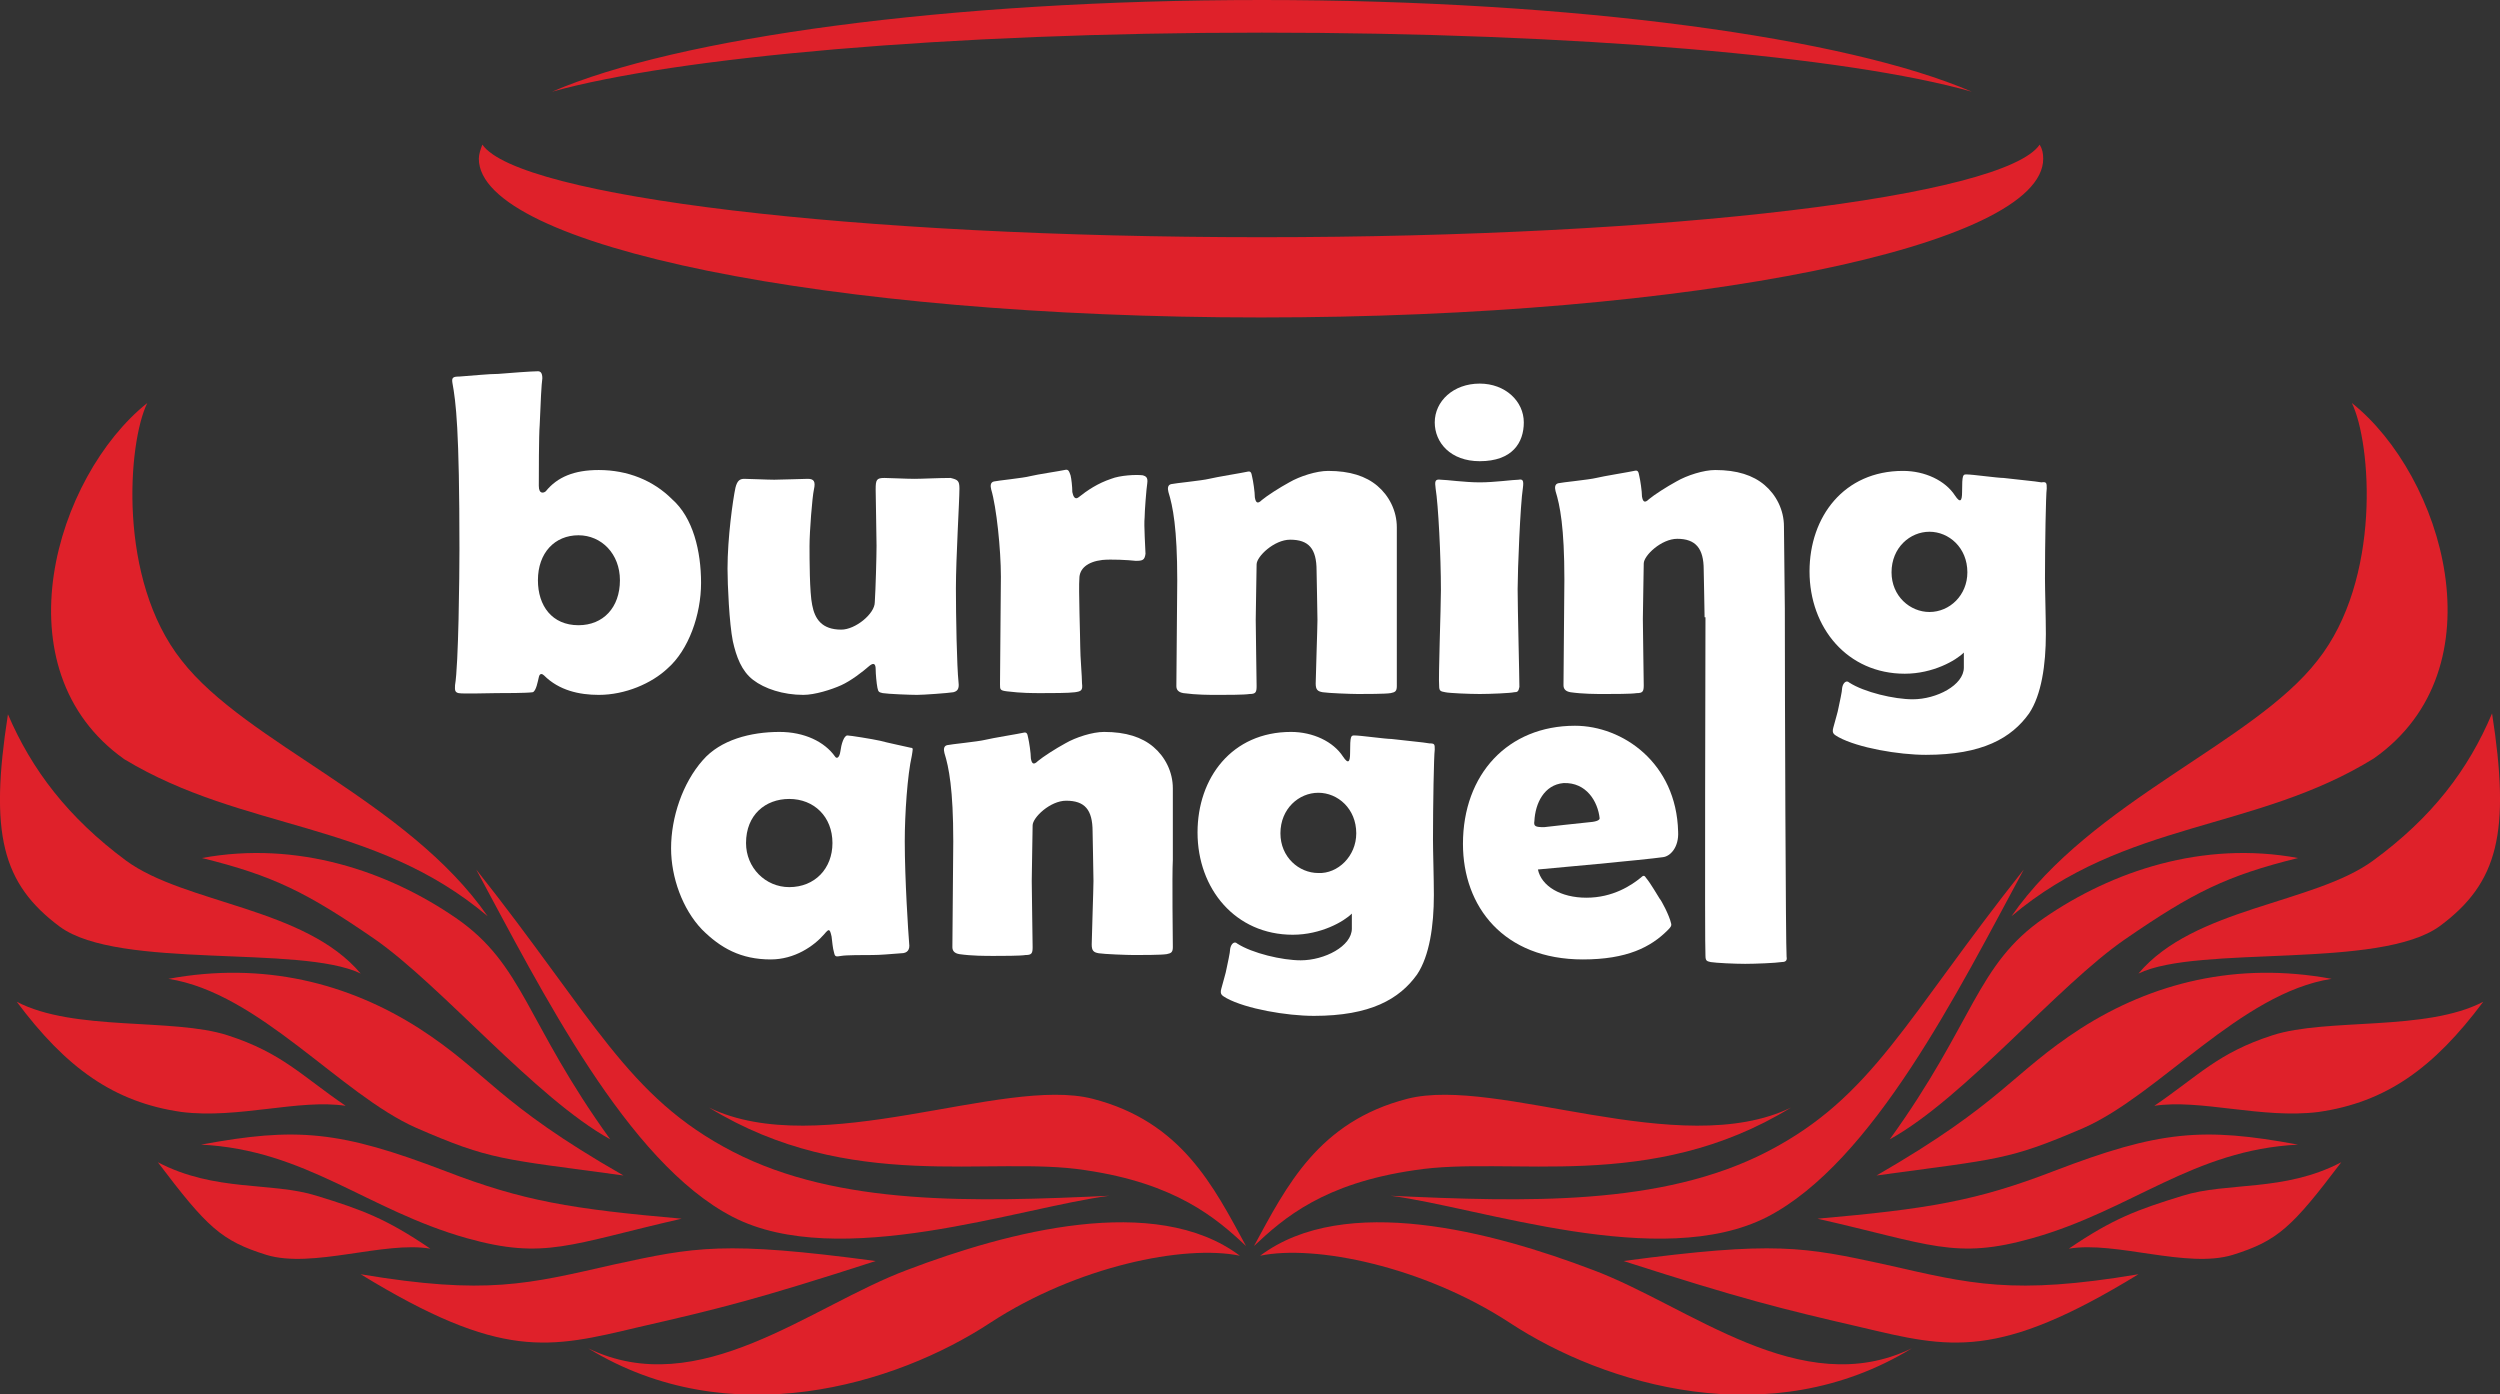 <?xml version="1.0" encoding="utf-8"?>
<!-- Generator: Adobe Illustrator 21.0.0, SVG Export Plug-In . SVG Version: 6.00 Build 0)  -->
<svg version="1.1" id="Layer_1" xmlns="http://www.w3.org/2000/svg" xmlns:xlink="http://www.w3.org/1999/xlink" x="0px" y="0px"
	 viewBox="0 0 283.5 158.1" style="enable-background:new 0 0 283.5 158.1;" xml:space="preserve">
<rect x="0" y="0" width="283.5" height="158.1" fill="#333333" stroke="none"/>
<style type="text/css">
	.st0{clip-path:url(#SVGID_2_);fill:#FFFFFF;}
	.st1{clip-path:url(#SVGID_2_);fill-rule:evenodd;clip-rule:evenodd;fill:#DF212A;}
</style>
<g>
	<defs>
		<rect id="SVGID_1_" width="283.5" height="158.1"/>
	</defs>
	<clipPath id="SVGID_2_">
		<use xlink:href="#SVGID_1_"  style="overflow:visible;"/>
	</clipPath>
	<path class="st0" d="M103.4,85.7c-0.5,2.2-0.8,6.6-0.8,9.7c0,4.3,0.4,10.4,0.5,11.6c0.1,0.7-0.2,1.1-0.9,1.1
		c-1.4,0.1-2.3,0.2-3.3,0.2c-0.9,0-3,0-3.5,0.1c-0.6,0.1-0.7,0.1-0.8-0.3c-0.2-0.7-0.2-1.2-0.3-1.9c-0.2-0.9-0.3-0.9-0.8-0.3
		c-1.2,1.4-3.4,2.9-6.1,2.9c-3.4,0-5.7-1.3-7.8-3.4c-2.2-2.3-3.5-5.9-3.5-9.2c0-3.5,1.3-7.4,3.6-10c2-2.3,5.4-3.2,8.7-3.2
		c2.8,0,5.1,1.1,6.3,2.8c0.2,0.3,0.5,0.1,0.6-0.6c0.1-0.8,0.4-1.8,0.8-1.8c0.3,0,2.8,0.4,3.7,0.6c0.7,0.2,3.1,0.7,3.5,0.8
		C103.6,84.8,103.5,85,103.4,85.7 M94.4,95.6c0-3-2.1-5-4.9-5c-2.7,0-4.9,1.8-4.9,5c0,2.8,2.2,5,4.9,5
		C92.4,100.6,94.4,98.5,94.4,95.6"/>
	<path class="st0" d="M133,107.4c0,0.6-0.2,0.7-0.7,0.8c-0.6,0.1-2.9,0.1-3.7,0.1c-0.8,0-3.4-0.1-4-0.2c-0.6-0.1-0.8-0.3-0.8-1
		c0-0.7,0.2-6.3,0.2-7.2c0-1-0.1-5.1-0.1-5.6c0-2.5-0.9-3.5-3-3.5c-1.8,0-3.8,1.9-3.8,2.8c0,0.8-0.1,5.2-0.1,6.3
		c0,1.1,0.1,6.8,0.1,7.5c0,0.7-0.1,0.9-0.8,0.9c-0.6,0.1-2.7,0.1-3.6,0.1c-1,0-2.5,0-3.9-0.2c-0.6-0.1-0.8-0.4-0.8-0.8
		c0-0.6,0.1-11.2,0.1-12c0-5.9-0.5-8.4-1-10c-0.1-0.4-0.1-0.8,0.3-0.9c0.4-0.1,3.5-0.4,4.3-0.6c0.8-0.2,3.9-0.7,4.3-0.8
		c0.4-0.1,0.5,0,0.6,0.6c0.1,0.4,0.3,1.7,0.3,2.3c0.1,0.6,0.3,0.8,0.8,0.3c0.6-0.5,2-1.4,3.1-2c1.2-0.7,3.1-1.3,4.4-1.3
		c2.5,0,4.3,0.6,5.6,1.7c1.3,1.1,2.2,2.8,2.2,4.7v8.1C132.9,99.3,133,106.8,133,107.4"/>
	<path class="st0" d="M162.7,85c-0.1,0.7-0.2,6.3-0.2,10.2c0,1.4,0.1,4.4,0.1,6.3c0,3.5-0.5,6.9-1.9,9c-2,2.8-5.3,4.7-11.7,4.7
		c-3.1,0-7.7-0.8-9.9-2c-0.5-0.3-0.8-0.4-0.6-1.1c0.2-0.8,0.5-1.7,0.6-2.3c0.1-0.5,0.4-1.8,0.4-2.2c0.1-0.6,0.5-0.9,0.8-0.6
		c1.7,1.1,5.1,1.9,7.2,1.9c2.7,0,5.8-1.6,5.8-3.6v-1.7c-0.9,0.9-3.5,2.4-6.7,2.4c-6.5,0-10.8-5.2-10.8-11.6
		c0-6.2,3.9-11.4,10.6-11.4c2.5,0,4.8,1.1,5.9,2.8c0.6,0.9,0.8,0.6,0.8-0.4c0-2,0.1-2,0.5-2c0.7,0,3.5,0.4,4.2,0.4
		c0.7,0.1,3.9,0.4,4.3,0.5C162.7,84.3,162.7,84.4,162.7,85 M153.8,94.5c0-2.8-2.1-4.6-4.3-4.6c-2.2,0-4.3,1.8-4.3,4.6
		c0,2.7,2.1,4.5,4.3,4.5C151.7,99.1,153.8,97.1,153.8,94.5"/>
	<path class="st0" d="M190.3,94.3c0.1,1.8-0.9,2.8-1.7,2.9c-2.1,0.3-13,1.3-14.2,1.4c0.4,1.9,2.6,3.2,5.5,3.2c3,0,5.1-1.4,6.2-2.3
		c0.3-0.3,0.4-0.2,0.6,0.1c0.5,0.6,1.3,2,1.5,2.3c0.2,0.2,1.1,1.9,1.3,2.8c0.1,0.3-0.1,0.5-0.4,0.8c-1.9,1.9-4.6,3.3-9.6,3.3
		c-9,0-13.6-6-13.6-13.1c0-7.9,5.1-13.4,12.7-13.4C184,82.3,190.1,86.5,190.3,94.3 M181.4,92.8c-0.2-1.9-1.5-4.1-4.1-4
		c-2.2,0.2-3.2,2.3-3.3,4.3c-0.1,0.6,0.1,0.7,1.1,0.7c0.8-0.1,3.6-0.4,5.5-0.6C181.3,93.1,181.4,92.9,181.4,92.8"/>
	<path class="st0" d="M202.3,69.1"/>
	<path class="st0" d="M79.5,66.1c0,3.6-1.4,7.6-3.8,9.7c-1.8,1.7-4.8,3-7.8,3c-2.2,0-4.5-0.5-6.2-2.2c-0.2-0.2-0.5-0.3-0.6,0.2
		c-0.1,0.4-0.3,1.6-0.7,1.7c-0.7,0.1-3.2,0.1-4.1,0.1c-0.8,0-3.8,0.1-4.3,0c-0.5-0.1-0.4-0.5-0.4-0.9c0.4-2.3,0.5-12.5,0.5-15.4
		c0-13.7-0.4-16.7-0.8-18.9c-0.1-0.6,0.1-0.7,0.8-0.7c1.5-0.1,3.3-0.3,4.4-0.3c1.1-0.1,3.9-0.3,4.5-0.3c0.3,0,0.5,0.2,0.5,0.8
		c-0.1,0.7-0.2,2.7-0.3,5.3c-0.1,1.1-0.1,5.8-0.1,6.9c0,1,0.6,0.8,0.8,0.6c1.3-1.6,3.2-2.4,6-2.4c3.3,0,6.2,1.2,8.3,3.3
		C78.6,58.7,79.5,62.5,79.5,66.1 M70.3,65.8c0-3-2.1-5.1-4.7-5.1c-2.7,0-4.6,2-4.6,5.1c0,2.9,1.6,5.1,4.6,5.1
		C68.4,70.9,70.3,68.9,70.3,65.8"/>
	<path class="st0" d="M108.8,55.4c0,1.4-0.4,7.9-0.4,11.3c0,3.1,0.1,8.8,0.3,10.7c0.1,0.8-0.2,1-0.6,1.1c-0.6,0.1-3.4,0.3-4.1,0.3
		c-0.8,0-3.3-0.1-3.9-0.2c-0.4-0.1-0.5-0.1-0.6-0.6c-0.1-0.5-0.2-1.6-0.2-2.1c0-0.6-0.2-0.8-0.7-0.4c-0.8,0.7-2.1,1.7-3.2,2.2
		c-1.1,0.5-3,1.1-4.3,1.1c-2.3,0-4.4-0.7-5.7-1.7c-1.3-1-1.9-2.6-2.3-4.4c-0.4-2-0.6-6.4-0.6-8.2c0-3.5,0.6-7.8,0.9-9.2
		c0.2-0.8,0.5-1,1-1c0.6,0,2.6,0.1,3.4,0.1c0.8,0,3.3-0.1,3.8-0.1c0.7,0,0.9,0.3,0.7,1.2c-0.2,0.9-0.5,4.8-0.5,6.4
		c0,1.4,0,5.3,0.3,6.7c0.3,1.6,1.1,2.8,3.3,2.8c1.6,0,3.8-1.8,3.8-3.1c0.1-1.5,0.2-5.3,0.2-6.4s-0.1-5.7-0.1-6.4
		c0-1.1,0.1-1.3,1-1.3c0.6,0,2.4,0.1,3.4,0.1c0.9,0,2.7-0.1,4.1-0.1C108.6,54.4,108.8,54.5,108.8,55.4"/>
	<path class="st0" d="M130.1,54.8c-0.1,0.6-0.3,3.2-0.3,3.9c-0.1,0.8,0.1,3.7,0.1,4.1c-0.1,0.7-0.3,0.8-1.1,0.8
		c-0.9-0.1-2.8-0.2-3.8-0.1c-1.7,0.2-2.6,1-2.6,2.1c-0.1,1.1,0.1,6.7,0.1,7.8c0,1.1,0.2,3.3,0.2,4.1c0.1,0.8-0.1,0.9-0.8,1
		c-0.7,0.1-2.7,0.1-3.8,0.1c-1,0-2.3,0-3.9-0.2c-0.8-0.1-0.8-0.2-0.8-0.8s0.1-11.4,0.1-12.2c0-3.1-0.5-7.9-1.1-9.9
		c-0.1-0.4-0.1-0.8,0.3-0.9c0.4-0.1,3.4-0.4,4.1-0.6c0.8-0.2,3.5-0.6,3.9-0.7c0.4-0.1,0.5,0,0.7,0.6c0.1,0.4,0.2,1.3,0.2,1.9
		c0.1,0.5,0.3,0.9,0.7,0.6c1-0.8,2.2-1.6,3.7-2.1c1-0.4,2.8-0.5,3.6-0.4C129.9,54,130.2,54.1,130.1,54.8"/>
	<path class="st0" d="M158.4,77.8c0,0.6-0.2,0.7-0.7,0.8c-0.6,0.1-2.9,0.1-3.7,0.1c-0.8,0-3.4-0.1-4-0.2c-0.6-0.1-0.8-0.3-0.8-1
		c0-0.7,0.2-6.3,0.2-7.2c0-1-0.1-5.1-0.1-5.6c0-2.5-0.9-3.5-3-3.5c-1.8,0-3.8,1.9-3.8,2.8c0,0.8-0.1,5.2-0.1,6.3
		c0,1.1,0.1,6.8,0.1,7.5c0,0.7-0.1,0.9-0.8,0.9c-0.6,0.1-2.7,0.1-3.6,0.1c-1,0-2.4,0-3.9-0.2c-0.6-0.1-0.8-0.4-0.8-0.8
		c0-0.6,0.1-11.2,0.1-12c0-5.9-0.5-8.4-1-10c-0.1-0.4-0.1-0.8,0.3-0.9c0.4-0.1,3.5-0.4,4.3-0.6c0.8-0.2,3.9-0.7,4.3-0.8
		c0.4-0.1,0.5,0,0.6,0.6c0.1,0.4,0.3,1.7,0.3,2.3c0.1,0.6,0.3,0.8,0.8,0.3c0.6-0.5,2-1.4,3.1-2c1.2-0.7,3.1-1.3,4.4-1.3
		c2.5,0,4.3,0.6,5.6,1.7c1.3,1.1,2.2,2.8,2.2,4.7v8.1C158.4,69.7,158.4,77.2,158.4,77.8"/>
	<path class="st0" d="M172.7,55.3c-0.3,1.9-0.6,9.4-0.6,11.5c0,2.2,0.2,9.9,0.2,11.1c-0.1,0.5-0.2,0.6-0.6,0.6
		c-0.4,0.1-2.7,0.2-3.9,0.2c-1.2,0-3.5-0.1-3.9-0.2c-0.5-0.1-0.7-0.1-0.7-0.7c-0.1-1,0.2-8.8,0.2-10.9c0-3.8-0.3-9.7-0.6-11.5
		c-0.1-0.8-0.1-1.1,0.6-1c0.6,0,2.7,0.3,4.4,0.3c1.7,0,3.8-0.3,4.4-0.3C172.7,54.3,172.8,54.5,172.7,55.3 M172.8,47.9
		c0,2.3-1.3,4.4-5,4.4c-3.3,0-5.1-2.1-5.1-4.4c0-2.4,2.1-4.4,5.1-4.4C170.7,43.5,172.8,45.5,172.8,47.9"/>
	<path class="st0" d="M193.3,70c0-1-0.1-4.9-0.1-5.4c0-2.4-0.9-3.5-3-3.5c-1.8,0-3.8,1.9-3.8,2.8c0,0.8-0.1,5.2-0.1,6.3
		c0,1.1,0.1,6.8,0.1,7.5c0,0.7-0.1,0.9-0.8,0.9c-0.6,0.1-2.7,0.1-3.6,0.1c-1,0-2.5,0-3.9-0.2c-0.6-0.1-0.8-0.4-0.8-0.8
		c0-0.6,0.1-11.2,0.1-12c0-5.9-0.5-8.4-1-10c-0.1-0.4-0.1-0.8,0.3-0.9c0.4-0.1,3.5-0.4,4.3-0.6c0.8-0.2,3.9-0.7,4.3-0.8
		c0.4-0.1,0.5,0,0.6,0.6c0.1,0.4,0.3,1.7,0.3,2.3c0.1,0.6,0.3,0.8,0.8,0.3c0.6-0.5,2-1.4,3.1-2c1.2-0.7,3.1-1.3,4.4-1.3
		c2.5,0,4.3,0.6,5.6,1.7c1.3,1.1,2.2,2.8,2.2,4.7l0.1,9.3v0c0,10.5,0.1,38.4,0.2,39.5c0.1,0.5-0.2,0.6-0.6,0.6
		c-0.6,0.1-2.9,0.2-4.1,0.2s-3.3-0.1-3.9-0.2c-0.4-0.1-0.6-0.1-0.6-0.7c-0.1-0.8,0-36.1,0-38.2V70z"/>
	<path class="st0" d="M232.1,55.4c-0.1,0.7-0.2,6.3-0.2,10.2c0,1.4,0.1,4.4,0.1,6.3c0,3.5-0.5,6.9-1.9,9c-2,2.8-5.3,4.7-11.7,4.7
		c-3.1,0-7.7-0.8-9.9-2c-0.5-0.3-0.8-0.4-0.6-1.1c0.2-0.8,0.5-1.7,0.6-2.3c0.1-0.5,0.4-1.8,0.4-2.2c0.1-0.6,0.5-0.9,0.8-0.6
		c1.7,1.1,5.1,1.9,7.2,1.9c2.7,0,5.8-1.6,5.8-3.6v-1.7c-0.9,0.9-3.5,2.4-6.7,2.4c-6.5,0-10.8-5.2-10.8-11.6
		c0-6.2,3.9-11.4,10.6-11.4c2.5,0,4.8,1.1,5.9,2.8c0.6,0.9,0.8,0.6,0.8-0.4c0-2,0.1-2,0.5-2c0.7,0,3.5,0.4,4.2,0.4
		c0.7,0.1,3.9,0.4,4.3,0.5C232.1,54.6,232.1,54.8,232.1,55.4 M223.1,64.9c0-2.8-2.1-4.6-4.3-4.6c-2.2,0-4.3,1.8-4.3,4.6
		c0,2.7,2.1,4.5,4.3,4.5C221.1,69.4,223.1,67.5,223.1,64.9"/>
	<path class="st1" d="M141.3,141.3c-3.7-6.8-7.3-14.1-17.4-16.7c-10.2-2.6-30.9,7.1-43.5,1c16,9.8,31.9,5.4,42.7,7.1
		C133.3,134.2,137.9,138.1,141.3,141.3"/>
	<path class="st1" d="M140.6,142.4c-9.6-7.2-26.4-2.7-37.7,1.6c-11,4.1-23.6,15-36.2,8.9c16,9.8,34.8,4.2,45.6-2.9
		C122.1,143.6,134.3,141.1,140.6,142.4"/>
	<path class="st1" d="M125.8,135.6c-15.2,0.7-30.7,1.2-42.7-5c-12-6.2-15.7-15.1-29.1-32c7.4,13.7,17.1,33.2,29.1,39.4
		C95.1,144.2,115.7,136.9,125.8,135.6"/>
	<path class="st1" d="M99.3,143c-17.2-2.3-20.5-1.6-29.7,0.4c-9.7,2.2-14.4,3.5-28.7,1.1c16,9.8,21.4,8.4,31.5,6
		C81.6,148.4,86,147.3,99.3,143"/>
	<path class="st1" d="M77.3,138.2c-12.5-1.1-18-2-26.8-5.4c-12-4.6-16.9-5-27.7-3c11.9,0.6,18.8,7.4,30.1,10.6
		C61.8,142.9,64.6,141.1,77.3,138.2"/>
	<path class="st1" d="M70.7,133.3c-14.5-8.3-15.3-11.6-23.2-16.7c-8-5.1-17.6-7.6-28.4-5.6c10.3,1.6,19.5,13.1,28.1,16.9
		C55.7,131.6,56.8,131.4,70.7,133.3"/>
	<path class="st1" d="M48.8,141.6c-5-3.4-7.7-4.4-12.9-6c-5.1-1.6-11.5-0.4-18-3.8c5.6,7.4,7.2,8.9,12.3,10.5
		C35.4,143.9,43.6,140.7,48.8,141.6"/>
	<path class="st1" d="M39.2,125.4c-5-3.4-7.2-6-13.4-8c-6.2-2-17.4-0.4-23.9-3.8c5.6,7.5,11,11.4,18.7,12.5
		C27,126.9,33.9,124.6,39.2,125.4"/>
	<path class="st1" d="M69.2,129.2c-9.6-13.3-9.8-19.8-17.5-25.1c-7.7-5.3-18-8.8-28.8-6.8c8.1,2,11.9,3.9,19.6,9.2
		C50.1,111.8,60.7,124.5,69.2,129.2"/>
	<path class="st1" d="M40.9,110.4c-6.3-7.5-19.9-7.9-26.6-12.8C7.7,92.7,3.6,87.3,0.9,81c-2.1,13.5-0.7,19.2,5.9,24.1
		C13.5,110,34.1,107.1,40.9,110.4"/>
	<path class="st1" d="M55.3,103.9c-9.1-13.1-27.4-19.6-34.7-29c-7.3-9.2-6.1-24.7-3.9-29.2C6.3,54-0.3,75.9,14.1,86.1
		C27.7,94.3,42.4,93,55.3,103.9"/>
	<path class="st1" d="M142.2,141.3c3.7-6.8,7.3-14.1,17.4-16.7c10.2-2.6,30.9,7.1,43.5,1c-16,9.8-31.9,5.4-42.7,7.1
		C150.1,134.2,145.6,138.1,142.2,141.3"/>
	<path class="st1" d="M142.9,142.4c9.6-7.2,26.4-2.7,37.7,1.6c11,4.1,23.6,15,36.2,8.9c-16,9.8-34.8,4.2-45.6-2.9
		C161.4,143.6,149.1,141.1,142.9,142.4"/>
	<path class="st1" d="M157.7,135.6c15.2,0.7,30.7,1.2,42.7-5c12-6.2,15.7-15.1,29.1-32c-7.4,13.7-17.1,33.2-29.1,39.4
		C188.3,144.2,167.8,136.9,157.7,135.6"/>
	<path class="st1" d="M184.1,143c17.2-2.3,20.5-1.6,29.7,0.4c9.7,2.2,14.4,3.5,28.7,1.1c-16,9.8-21.4,8.4-31.5,6
		C201.9,148.4,197.5,147.3,184.1,143"/>
	<path class="st1" d="M206.1,138.2c12.5-1.1,18-2,26.8-5.4c12-4.6,16.9-5,27.7-3c-11.9,0.6-18.8,7.4-30.1,10.6
		C221.7,142.9,218.9,141.1,206.1,138.2"/>
	<path class="st1" d="M212.8,133.3c14.4-8.3,15.3-11.6,23.2-16.7c8-5.1,17.6-7.6,28.4-5.6c-10.3,1.6-19.5,13.1-28.1,16.9
		C227.7,131.6,226.7,131.4,212.8,133.3"/>
	<path class="st1" d="M234.6,141.6c5-3.4,7.7-4.4,12.9-6c5.1-1.6,11.5-0.4,18-3.8c-5.6,7.4-7.2,8.9-12.3,10.5
		C248,143.9,239.9,140.7,234.6,141.6"/>
	<path class="st1" d="M244.3,125.4c5-3.4,7.2-6,13.4-8c6.2-2,17.4-0.4,23.9-3.8c-5.6,7.5-11,11.4-18.7,12.5
		C256.5,126.9,249.5,124.6,244.3,125.4"/>
	<path class="st1" d="M214.3,129.2c9.6-13.3,9.8-19.8,17.5-25.1c7.7-5.3,18-8.8,28.8-6.8c-8.1,2-11.9,3.9-19.6,9.2
		C233.3,111.8,222.8,124.5,214.3,129.2"/>
	<path class="st1" d="M242.5,110.4c6.3-7.5,19.9-7.9,26.6-12.8c6.7-4.9,10.8-10.3,13.5-16.7c2.1,13.5,0.7,19.2-5.9,24.1
		C269.9,110,249.3,107.1,242.5,110.4"/>
	<path class="st1" d="M228.1,103.9c9.1-13.1,27.4-19.6,34.7-29c7.3-9.2,6.1-24.7,3.9-29.2c10.3,8.2,17,30.1,2.5,40.3
		C255.8,94.3,241,93,228.1,103.9"/>
	<path class="st1" d="M143.1,3.7c35.7,0,66.4,2.7,80.5,6.7C209.5,4.3,178.7,0,143.1,0c-35.7,0-66.4,4.3-80.5,10.4
		C76.6,6.5,107.4,3.7,143.1,3.7"/>
	<path class="st1" d="M143.1,26.9c-46.3,0-84.3-4.6-88.4-10.5c-0.2,0.5-0.4,1.1-0.4,1.6c0,9.9,39.7,18,88.7,18
		c49,0,88.7-8.1,88.7-18c0-0.6-0.1-1.1-0.4-1.6C227.3,22.3,189.3,26.9,143.1,26.9"/>
</g>
</svg>
